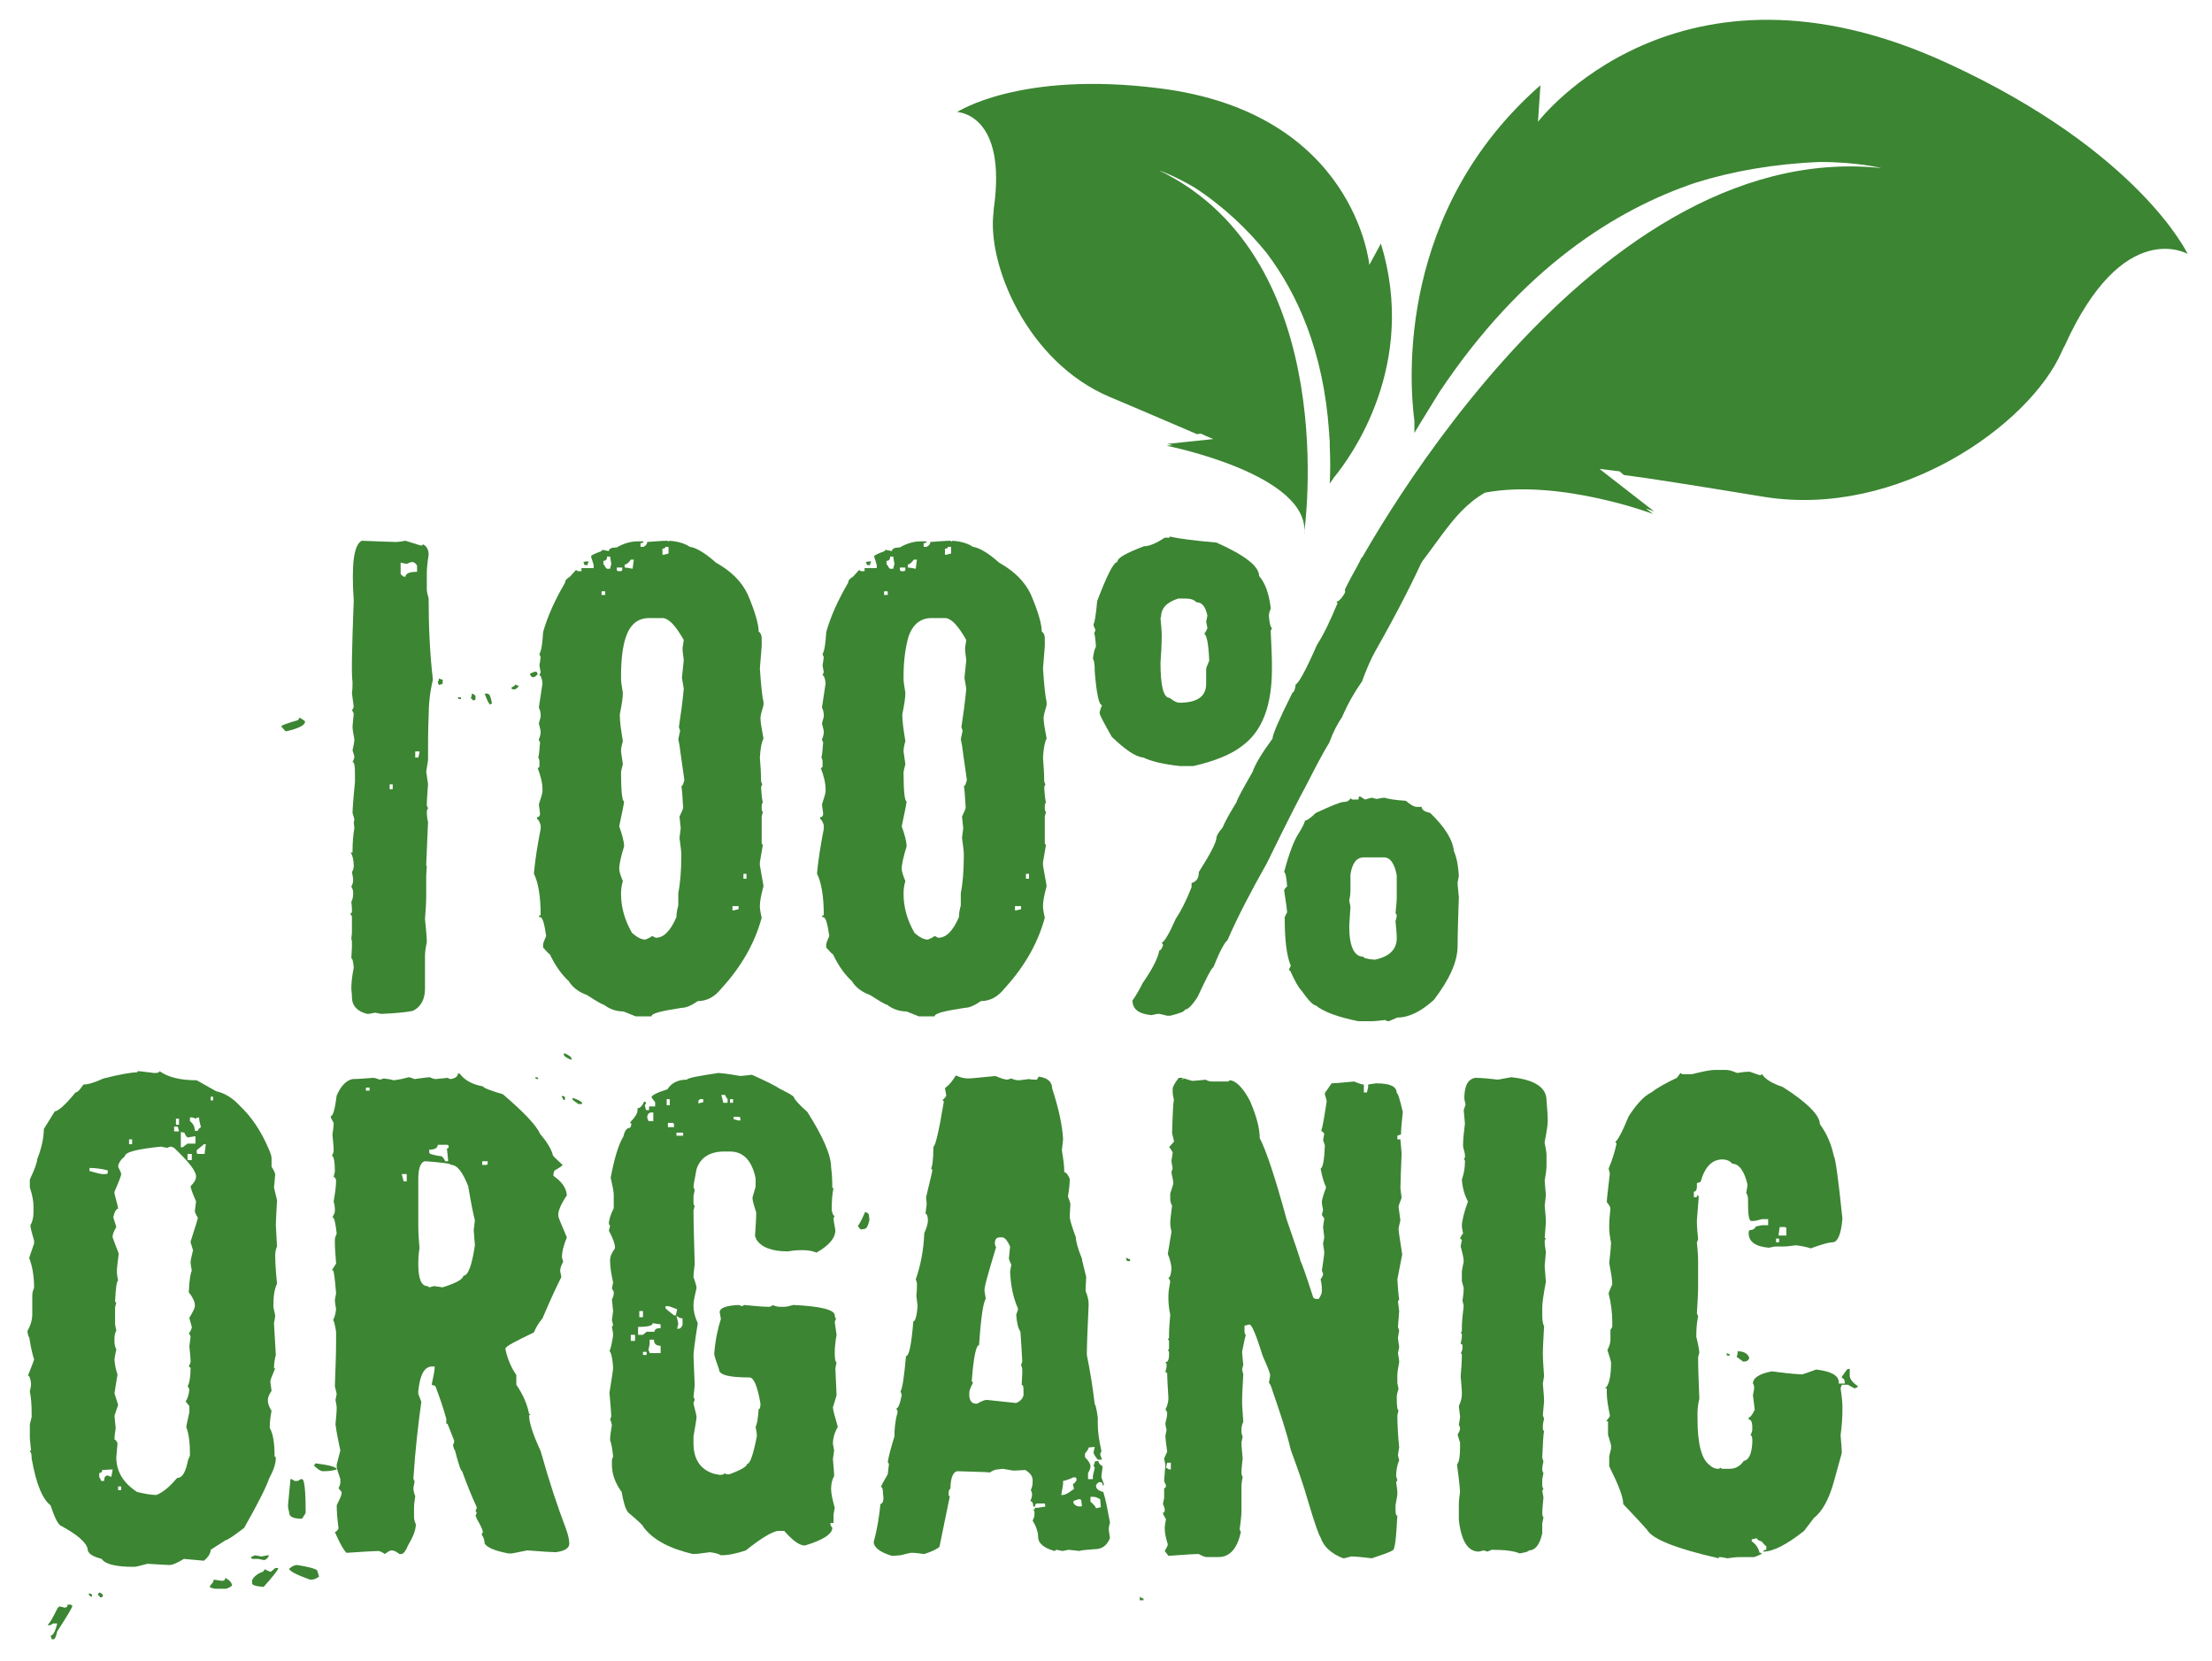 <?xml version="1.0" encoding="UTF-8"?> <!-- Generator: Adobe Illustrator 19.0.0, SVG Export Plug-In . SVG Version: 6.00 Build 0) --> <svg xmlns="http://www.w3.org/2000/svg" xmlns:xlink="http://www.w3.org/1999/xlink" id="Слой_1" x="0px" y="0px" viewBox="-115 284.2 363.3 272.7" style="enable-background:new -115 284.2 363.3 272.7;" xml:space="preserve"> <style type="text/css"> .st0{fill:#3C8533;} </style> <path id="XMLID_1096_" class="st0" d="M204.9,294.6c-44.4-20.5-67.3,9.6-67.3,9.6l0.4-6c-23.4,20.5-21.6,48.3-20.7,55.1v2 c1.3-2.2,2.7-4.4,4.1-6.7c13.6-20.4,29-30,42.1-34.4c6.1-1.9,12.9-3.1,20.4-3.4c6.2,0,10.1,1,10.1,1c-49.1-5.2-86.7,66-88.1,69.2 c-0.2,0.4,3.1,14.1,7.2,1.8c7.8-8,9.7-14.2,15.8-17.7c12.2-2.3,27.6,3.5,27.6,3.5l-1.2-0.9c0.9,0.3,1.4,0.5,1.4,0.5l-9-7 c0,0,0.9,0.1,3.3,0.4l0.7,0.6c3.9,0.5,10.9,1.6,23.1,3.6c22,3.5,43.5-11.8,48.8-23.8c0.2-0.4,0.3-0.7,0.5-1l0,0 c9.6-21.3,20.2-15.1,20.2-15.1S236.4,309.1,204.9,294.6z"></path> <path id="XMLID_1095_" class="st0" d="M99.2,371.7c0,0,6.5-44.8-23.8-59.5c0,0,2.4,0.8,5.8,2.8c4.9,3.2,8.7,6.9,11.8,10.7 c5,6.6,9.4,16.1,10.3,29.6c0,0.5,0.1,1,0.1,1.5c0,0.2,0,0.5,0,0.7c0.1,2.1,0.1,4.1,0,6.1l0.7-1c2.8-3.4,13.8-18.5,7.7-38.4l-1.9,3.5 c0,0-2.3-25-34.5-29c-22.9-2.9-33.2,3.9-33.2,3.9s8.3,0.2,6,16v0.1c0,0.1,0,0.2,0,0.2c-1.2,8.6,5.5,24.8,19.1,30.5 c7.6,3.2,11.9,5.1,14.3,6.1l0.6-0.1c1.5,0.7,2.1,0.9,2.1,0.9l-7.6,0.8c0,0,0.4,0.1,0.9,0.2l-1,0.1c0,0,23.8,4.7,22.6,14.6 C99.2,372,99.2,371.8,99.2,371.7C99.2,371.6,99.2,371.7,99.2,371.7z"></path> <g id="XMLID_2840_"> <path id="XMLID_2869_" class="st0" d="M-65.9,402.1h0.2c0.5,0.3,0.8,0.5,0.8,0.6c0,0.6-1,1.1-3.1,1.6c-0.1,0-0.4-0.3-0.8-0.8 c0-0.2,0.9-0.5,2.6-1C-66,402.5-65.9,402.3-65.9,402.1z M-48.4,373c1.6,0.5,2.5,0.8,2.6,0.8l0.3-0.2c0.6,0.3,0.9,0.9,0.9,1.7 c-0.2,1.3-0.3,2.3-0.3,3v2.7c0,0.3,0.1,0.8,0.3,1.5c0,4.6,0.2,9.1,0.7,13.3c-0.5,2.1-0.7,4.1-0.7,6.1c-0.1,1.9-0.1,4.3-0.1,7.1 c0,0.1-0.1,0.7-0.3,1.9l0.3,2.1c-0.1,1.4-0.2,2.5-0.2,3.5l0.2,0.4c-0.1,0.2-0.2,0.4-0.2,0.6c0,0.7,0.1,1.3,0.2,1.7l-0.3,7 c0,0.1,0,0.2,0.1,0.2L-45,428v3.3c0,1.3-0.1,2.6-0.2,3.8c0.2,1.9,0.3,3.2,0.3,3.8c-0.2,1-0.3,1.7-0.3,2.3v5.4c0,1.7-0.7,3-2,3.6 c-0.9,0.2-2.7,0.4-5.2,0.5l-1-0.2c-0.5,0.1-0.9,0.2-1.3,0.2c-1.6-0.4-2.5-1.3-2.5-2.8c0-0.1,0-0.5-0.1-1.3c0-0.9,0.1-2,0.4-3.5 c-0.1-1-0.2-1.5-0.4-1.5l0.1-1.9v-0.5c0-0.4,0-0.6-0.1-0.8l0.1-1v-2.7l-0.3-0.5c0.2,0,0.3-0.1,0.3-0.3v-0.6l-0.1-1 c0.2-0.4,0.3-0.8,0.3-1.3v-0.3c0-0.2-0.1-0.6-0.3-0.9c0.2-0.4,0.3-0.7,0.3-1c0-0.4-0.1-0.9-0.2-1.4c0.2-0.3,0.3-0.6,0.3-1 c0-1-0.2-1.7-0.5-2.2h0.3v-0.3c0-1.3,0.1-2.5,0.3-3.7l-0.1-1l0.1-0.3c0-0.2-0.1-0.6-0.3-1.2c0-0.4,0.1-2.1,0.4-5.1v-1.4 c0-1.2-0.1-1.8-0.4-1.9c0.2-0.3,0.3-0.6,0.3-0.9l-0.3-1c0.2-0.8,0.3-1.4,0.3-1.8c-0.2-1-0.3-1.7-0.3-2.1c0.1-1.3,0.2-2,0.2-2.1 c-0.1-0.3-0.2-0.5-0.3-0.5l0.3-0.6l-0.3-2.3c0.1-0.6,0.1-1.2,0.1-1.8c-0.2-1.2-0.1-5.6,0.2-13.4c-0.4-5.9,0-9.1,1.3-9.8 c2.9,0.1,4.8,0.2,5.6,0.2C-49.5,373.2-49,373.1-48.4,373z M-51,413v0.8h0.5V413H-51z M-48.2,376.8l-1-0.2v1.8 c0,0.1,0.2,0.3,0.5,0.5h0.3c0-0.5,0.6-0.8,1.9-0.8v-1c-0.2-0.4-0.5-0.6-0.8-0.6C-47.5,376.5-47.8,376.6-48.2,376.8z M-46.8,407.6v1 h0.5l0.2-0.8v-0.2H-46.8z M-42.9,395.6c0.2,0.1,0.4,0.2,0.6,0.2v0.7c-0.4,0.1-0.6,0.2-0.6,0.2c-0.1-0.2-0.2-0.4-0.2-0.5 C-42.9,395.9-42.9,395.7-42.9,395.6z M-39.8,398.7h0.5v0.3h-0.2C-39.7,399-39.8,398.9-39.8,398.7z M-37.5,398.1 c0.4,0.1,0.6,0.3,0.6,0.5v0.3c0,0.2-0.1,0.3-0.3,0.3h-0.2c0-0.2-0.1-0.3-0.3-0.3C-37.6,398.7-37.5,398.4-37.5,398.1z M-35.4,398.1 h0.4c0.4,0,0.6,0.5,0.8,1.6l-0.3,0.2C-34.7,399.8-35,399.2-35.4,398.1z M-30.4,396.6c0.2,0.1,0.4,0.2,0.6,0.2 c0,0.1-0.2,0.4-0.6,0.6h-0.3c-0.2,0-0.3-0.1-0.3-0.3C-30.6,396.9-30.4,396.8-30.4,396.6z M-26.9,394.5l0.2,0.3 c0,0.2-0.2,0.4-0.6,0.6h-0.2c-0.2,0-0.3-0.2-0.5-0.5C-27.6,394.6-27.2,394.5-26.9,394.5z"></path> <path id="XMLID_2858_" class="st0" d="M-5.1,373c1.4,0.1,2.5,0.4,3.4,1c0.9,0.1,2.4,0.9,4.3,2.6c2.5,1.4,4.2,3.1,5.2,5.2 c1.2,2.8,1.8,4.9,1.8,6.1c0.3,0.2,0.5,0.6,0.5,1.1v1.3c-0.2,2.4-0.3,3.6-0.3,3.7c0.2,2.9,0.4,4.7,0.6,5.5v0.5 c-0.3,1-0.5,1.7-0.5,2.1c0,0.7,0.2,1.8,0.5,3.4c-0.3,0.5-0.5,1.5-0.6,3.1c0.1,1.3,0.2,2.6,0.2,3.9c0,0.1,0.1,0.3,0.2,0.5 c-0.1,0.2-0.2,0.4-0.2,0.5c0.1,1.5,0.2,2.3,0.3,2.4c-0.1,0.2-0.2,0.4-0.2,0.6v0.5c0,0.3,0.1,0.5,0.2,0.5l-0.2,0.8v4.4 c0,0.1,0.1,0.2,0.2,0.2l-0.5,2.9v0.5l0.6,3.4c-0.4,1.5-0.6,2.5-0.6,3.3c0,0.4,0.1,1.1,0.3,1.9c-1.1,4.1-3.3,8-6.6,11.6 c-1.1,1.4-2.4,2.1-3.9,2.1c-1,0.7-1.9,1.1-2.6,1.1c-3.3,0.5-5,0.9-5,1.4h-2.6l-2-0.8c-1.2,0-2.3-0.4-3.2-1.1 c-0.2,0-1.1-0.5-2.8-1.6c-1.4-0.5-2.4-1.3-3-2.3c-1-0.9-2.1-2.3-3.1-4.4c-0.1,0-0.5-0.4-1.1-1.1v-0.5c0-0.2,0.2-0.7,0.5-1.4 c-0.3-2.1-0.6-3.1-1-3.1h-0.2c0-0.2,0.1-0.3,0.3-0.3c0-3.1-0.4-5.4-1.1-6.8v-0.2c0.2-2.2,0.6-4.6,1.1-7.2v-0.6 c-0.2-0.6-0.4-1-0.6-1v-0.3c0.3,0,0.5-0.2,0.5-0.6l-0.2-1.5c0.4-1.2,0.6-1.9,0.6-2.2v-0.2c0-1.1-0.3-2.3-0.8-3.6 c0.2,0,0.3-0.1,0.3-0.3v-0.8c0-0.2-0.1-0.5-0.2-0.6c0.1-0.2,0.2-1.1,0.3-2.5c-0.1-0.2-0.2-0.3-0.2-0.5c0.2-0.4,0.3-0.8,0.3-1.3 c0-0.1-0.1-0.5-0.3-1.3l0.3-1.1v-0.2c0-0.5-0.1-0.9-0.3-1.3l0.6-4c-0.1-0.9-0.3-1.3-0.5-1.3c0-0.1,0.1-0.3,0.2-0.5l-0.2-1.1 l0.2-1.4c-0.1-0.2-0.2-0.4-0.2-0.5c0.3-0.5,0.5-1.7,0.6-3.6c0.7-2.5,1.9-5.2,3.6-8.1c0-0.4,0.3-0.7,0.8-1l1-1.1l0.3,0.2h0.6v-0.5h2 V377c-0.2-0.8-0.4-1.2-0.4-1.3v-0.2c0-0.1,0.6-0.4,1.7-0.8c0-0.1,0.1-0.2,0.2-0.2l1,0.2c0-0.4,0.4-0.6,1.3-0.6c1-0.6,2.2-1,3.4-1h1 c0,0.2-0.2,0.3-0.5,0.3v0.6h0.5c0.4-0.2,0.6-0.5,0.6-0.8c1.5-0.1,2.5-0.2,3.3-0.2C-5.1,373.2-5.1,373.1-5.1,373z M-18.8,376.4h0.5 c-0.1,0.2-0.2,0.4-0.2,0.6H-19c0-0.1-0.1-0.3-0.2-0.5L-18.8,376.4z M-16.2,381.3v0.6h0.6v-0.6H-16.2z M-15.3,375.6 c0,0.5-0.2,0.7-0.6,0.7v0.5c0.3,0.5,0.5,0.8,0.6,0.8h0.5l0.2-0.8l-0.2-1.2H-15.3z M-13.7,377.4v0.3c0,0.2,0.1,0.3,0.3,0.3h0.3 c0.2,0,0.3-0.1,0.3-0.3v-0.3H-13.7z M-13,395.2v0.5c0,0.4,0.1,1.1,0.3,2.3c0,0.8-0.2,2-0.5,3.5v0.2c0,1,0.2,2.4,0.5,4.2 c-0.2,0.7-0.3,1.2-0.3,1.7l0.3,2.1c-0.2,0.7-0.3,1.2-0.3,1.4c0,3.1,0.2,4.7,0.5,4.7c0,0.3-0.3,1.7-0.8,4.1c0.5,1.4,0.8,2.5,0.8,3.3 c-0.5,1.6-0.8,2.9-0.8,3.7c0,0.4,0.2,1,0.6,2c-0.2,0.6-0.3,1.3-0.3,2.1c0,2.2,0.6,4.3,1.8,6.4c0.8,0.7,1.5,1.1,2.2,1.1 c0.5-0.2,0.9-0.4,1.1-0.6l0.6,0.3c1.3,0,2.4-1.1,3.4-3.4c0-0.6,0.1-1.2,0.3-1.9v-2c0.3-1.5,0.5-3.6,0.5-6.3c0-0.5-0.1-1.4-0.3-2.8 l0.2-1.6l-0.2-1.9c0.4-0.8,0.6-1.3,0.6-1.5c-0.1-1.9-0.2-3.1-0.3-3.5c0.2,0,0.3-0.3,0.5-1c-0.5-3.6-0.8-5.5-0.8-5.7l-0.2-1l0.3-1.4 l-0.2-0.6c0.3-2,0.6-4.1,0.8-6.3l-0.3-1.8l0.3-2.9c-0.1-0.8-0.2-1.4-0.2-2c0-0.1,0.1-0.5,0.2-1.3c-1.3-2.3-2.4-3.5-3.4-3.6h-2.3 c-1.8,0-3.1,1-3.8,3.1C-12.7,390.2-13,392.4-13,395.2z M-12.4,376.9v0.5c0.3,0,0.7,0.1,1.3,0.2l0.2-1.5h-0.5 C-11.7,376.6-12.1,376.9-12.4,376.9z M-5.7,374c0,0.2-0.2,0.3-0.5,0.3v1H-6l0.8-0.2V374C-5.2,374-5.7,374-5.7,374z M5.3,433.1v0.6 h0.2l0.8-0.2V433h-1V433.1z M7.1,427.7v0.8h0.5v-0.8H7.1z"></path> <path id="XMLID_2847_" class="st0" d="M41.4,373c1.4,0.1,2.5,0.4,3.4,1c0.9,0.1,2.4,0.9,4.3,2.6c2.5,1.4,4.2,3.1,5.2,5.2 c1.2,2.8,1.8,4.9,1.8,6.1c0.3,0.2,0.5,0.6,0.5,1.1v1.3c-0.2,2.4-0.3,3.6-0.3,3.7c0.2,2.9,0.4,4.7,0.6,5.5v0.5 c-0.3,1-0.5,1.7-0.5,2.1c0,0.7,0.2,1.8,0.5,3.4c-0.3,0.5-0.5,1.5-0.6,3.1c0.1,1.3,0.2,2.6,0.2,3.9c0,0.1,0.1,0.3,0.2,0.5 c-0.1,0.2-0.2,0.4-0.2,0.5c0.1,1.5,0.2,2.3,0.3,2.4c-0.1,0.2-0.2,0.4-0.2,0.6v0.5c0,0.3,0.1,0.5,0.2,0.5l-0.2,0.8v4.4 c0,0.1,0.1,0.2,0.2,0.2l-0.5,2.9v0.5l0.6,3.4c-0.4,1.5-0.6,2.5-0.6,3.3c0,0.4,0.1,1.1,0.3,1.9c-1.1,4.1-3.3,8-6.6,11.6 c-1.1,1.4-2.4,2.1-3.9,2.1c-1,0.7-1.9,1.1-2.6,1.1c-3.3,0.5-5,0.9-5,1.4h-2.6l-2-0.8c-1.2,0-2.3-0.4-3.2-1.1 c-0.2,0-1.1-0.5-2.8-1.6c-1.4-0.5-2.4-1.3-3-2.3c-1-0.9-2.1-2.3-3.1-4.4c-0.1,0-0.5-0.4-1.1-1.1v-0.5c0-0.2,0.2-0.7,0.5-1.4 c-0.3-2.1-0.6-3.1-1-3.1H20c0-0.2,0.1-0.3,0.3-0.3c0-3.1-0.4-5.4-1.1-6.8v-0.2c0.2-2.2,0.6-4.6,1.1-7.2v-0.6c-0.2-0.6-0.4-1-0.6-1 v-0.3c0.3,0,0.5-0.2,0.5-0.6l-0.2-1.5c0.4-1.2,0.6-1.9,0.6-2.2v-0.2c0-1.1-0.3-2.3-0.8-3.6c0.2,0,0.3-0.1,0.3-0.3v-0.8 c0-0.2-0.1-0.5-0.2-0.6c0.1-0.2,0.2-1.1,0.3-2.5c-0.1-0.2-0.2-0.3-0.2-0.5c0.2-0.4,0.3-0.8,0.3-1.3c0-0.1-0.1-0.5-0.3-1.3l0.3-1.1 v-0.2c0-0.5-0.1-0.9-0.3-1.3l0.6-4c-0.1-0.9-0.3-1.3-0.5-1.3c0-0.1,0.1-0.3,0.2-0.5l-0.2-1.1l0.2-1.4c-0.1-0.2-0.2-0.4-0.2-0.5 c0.3-0.5,0.5-1.7,0.6-3.6c0.7-2.5,1.9-5.2,3.6-8.1c0-0.4,0.3-0.7,0.8-1l1-1.1l0.3,0.2H27v-0.5h2V377c-0.2-0.8-0.4-1.2-0.4-1.3v-0.2 c0-0.1,0.6-0.4,1.7-0.8c0-0.1,0.1-0.2,0.2-0.2l1,0.2c0-0.4,0.4-0.6,1.3-0.6c1-0.6,2.2-1,3.4-1h1c0,0.2-0.2,0.3-0.5,0.3v0.6h0.5 c0.4-0.2,0.6-0.5,0.6-0.8c1.5-0.1,2.5-0.2,3.3-0.2C41.3,373.2,41.4,373.1,41.4,373z M27.6,376.4h0.5c-0.1,0.2-0.2,0.4-0.2,0.6h-0.5 c0-0.1-0.1-0.3-0.2-0.5L27.6,376.4z M30.2,381.3v0.6h0.6v-0.6H30.2z M31.2,375.6c0,0.5-0.2,0.7-0.6,0.7v0.5 c0.3,0.5,0.5,0.8,0.6,0.8h0.5l0.2-0.8l-0.2-1.2H31.2z M32.8,377.4v0.3c0,0.2,0.1,0.3,0.3,0.3h0.3c0.2,0,0.3-0.1,0.3-0.3v-0.3H32.8z M33.4,395.2v0.5c0,0.4,0.1,1.1,0.3,2.3c0,0.8-0.2,2-0.5,3.5v0.2c0,1,0.2,2.4,0.5,4.2c-0.2,0.7-0.3,1.2-0.3,1.7l0.3,2.1 c-0.2,0.7-0.3,1.2-0.3,1.4c0,3.1,0.2,4.7,0.5,4.7c0,0.3-0.3,1.7-0.8,4.1c0.5,1.4,0.8,2.5,0.8,3.3c-0.5,1.6-0.8,2.9-0.8,3.7 c0,0.4,0.2,1,0.6,2c-0.2,0.6-0.3,1.3-0.3,2.1c0,2.2,0.6,4.3,1.8,6.4c0.8,0.7,1.5,1.1,2.2,1.1c0.5-0.2,0.9-0.4,1.1-0.6l0.6,0.3 c1.3,0,2.4-1.1,3.4-3.4c0-0.6,0.1-1.2,0.3-1.9v-2c0.3-1.5,0.5-3.6,0.5-6.3c0-0.5-0.1-1.4-0.3-2.8l0.2-1.6l-0.2-1.9 c0.4-0.8,0.6-1.3,0.6-1.5c-0.1-1.9-0.2-3.1-0.3-3.5c0.2,0,0.3-0.3,0.5-1c-0.5-3.6-0.8-5.5-0.8-5.7l-0.2-1l0.3-1.4l-0.2-0.6 c0.3-2,0.6-4.1,0.8-6.3l-0.3-1.8l0.3-2.9c-0.1-0.8-0.2-1.4-0.2-2c0-0.1,0.1-0.5,0.2-1.3c-1.3-2.3-2.4-3.5-3.4-3.6H38 c-1.8,0-3.1,1-3.8,3.1C33.8,390.2,33.4,392.4,33.4,395.2z M34.1,376.9v0.5c0.3,0,0.7,0.1,1.3,0.2l0.2-1.5h-0.5 C34.7,376.6,34.4,376.9,34.1,376.9z M40.7,374c0,0.2-0.2,0.3-0.5,0.3v1h0.2l0.8-0.2V374C41.2,374,40.7,374,40.7,374z M51.7,433.1 v0.6h0.2l0.8-0.2V433h-1V433.1z M53.5,427.7v0.8H54v-0.8H53.5z"></path> <path id="XMLID_2841_" class="st0" d="M77.1,372.3c1.7,0.4,4.3,0.7,7.7,1c4.7,2.1,7,3.9,7,5.5c0.9,1,1.6,2.7,1.9,5.2v0.2 c-0.2,0.4-0.3,0.8-0.3,1.1c0.1,1.3,0.3,2,0.5,2c0,0.1-0.1,0.3-0.2,0.5c0.1,2.2,0.2,4.1,0.2,5.5v0.8c0,6-1.6,10.2-4.9,12.6 c-1.8,1.4-4.5,2.5-8,3.3h-2.2c-2.8-0.3-4.8-0.8-6-1.4c-1.3-0.1-3-1.3-5.2-3.4c-1.3-2.3-2-3.6-2-3.9c0-0.2,0.1-0.6,0.4-1.3 c-0.5,0-0.9-1.8-1.2-5.5c0-1.2-0.1-1.9-0.3-2.1c0.1-1,0.3-1.7,0.5-2c-0.1-1.4-0.2-2.1-0.3-2.2c0.1-0.2,0.2-0.4,0.2-0.6 c-0.2-0.4-0.3-0.6-0.3-0.9c0.2-0.3,0.4-1.6,0.6-3.8c1.6-4.2,2.7-6.4,3.3-6.4c0-0.7,1.5-1.5,4.4-2.6c0.9,0,2-0.5,3.4-1.4h0.8V372.3z M114.2,373.4c0.4,0.1,0.6,0.3,0.6,0.5l2-0.2c0.7,0,1.4,0.6,2.1,1.9c-1.6,3.6-4.2,8.8-8,15.5c-0.8,1.4-1.5,3.1-2.2,5 c-1.2,1.7-2.3,3.6-3.3,5.9c-0.7,1-1.4,2.3-2.1,4.2c-1.3,2.1-2.6,4.7-4.1,7.6c-0.5,0.9-2.6,4.9-6.1,12.1c-2.6,4.6-4.8,8.8-6.5,12.7 c-0.5,0.4-1.3,1.9-2.3,4.4c-0.4,0.3-1.2,1.9-2.6,4.9c-0.9,1.4-1.6,2.1-2.1,2.1c0,0.3-0.8,0.6-2.4,1h-0.5c-0.8-0.2-1.2-0.3-1.3-0.3 h-0.3l-1,0.2c-2.1-0.2-3.1-1-3.1-2.4c0.5-0.7,1.1-1.7,1.7-2.9c1.6-2.3,2.5-4.1,2.7-5.3c0.2,0,0.4-0.3,0.6-0.8v-0.2l-0.2-0.3 c0.4-0.1,1.2-1.4,2.3-3.9c0.8-1.2,1.7-2.9,2.6-5.2v-0.7c0.8-0.2,1.2-0.8,1.2-1.8c1.9-3,2.9-4.9,2.9-5.7c0-0.2,0.3-0.8,1-1.6 c0.4-1,1.2-2.4,2.3-4.2c0.1-0.5,1-2.1,2.6-4.9c0.5-1.4,1.6-3.2,3.3-5.5c0-0.7,1.1-3.2,3.3-7.6c0.2,0,0.4-0.4,0.5-1.3 c0.5-0.2,1.7-2.4,3.5-6.5c1.1-1.7,2.2-4,3.4-6.9c-0.1,0-0.2-0.1-0.2-0.2c0.8,0,2.1-2.4,4.1-7.2c0.2,0,0.7-0.6,1.6-1.9 c0.1,0,0.2,0.1,0.2,0.2C112.9,374.2,114.2,373.9,114.2,373.4z M75.6,385.7c0.1,1.1,0.2,2.1,0.2,2.8c0,1.6-0.1,3.1-0.2,4.5 c0,3.9,0.5,5.8,1.5,5.8c0.6,0.5,1.2,0.8,1.6,0.8c2.9,0,4.4-1,4.4-3.1v-2.4c0-0.2,0.2-0.7,0.5-1.4c-0.1-2.7-0.4-4.2-0.8-4.4 c0.3-0.5,0.5-0.8,0.5-1l-0.2-1l0.2-1c-0.3-1.5-0.9-2.2-1.8-2.2c-0.4-0.4-0.9-0.6-1.7-0.6h-1.3c-1.9,0.6-2.8,1.6-2.8,3 C75.7,385.5,75.6,385.6,75.6,385.7z M108.2,415h0.2l0.8,0.5c0.7-0.2,1-0.3,1.1-0.3l0.8,0.2c0.6-0.1,1-0.2,1.3-0.2 c0.6,0.2,1.8,0.4,3.5,0.5c0.7,0.6,1.3,1,1.8,1h0.8c0,0.5,0.5,0.8,1.4,1c2.4,2.3,3.7,4.4,3.9,6.3c0.4,0.9,0.7,2.2,0.8,4.1l-0.2,1 c0,0.5,0.1,1.3,0.2,2.4c-0.1,3.3-0.2,6-0.2,8c0,2.6-1.3,5.5-3.9,8.9c-2.1,1.9-4.1,2.9-6,2.9l-1.4,0.6c-0.2,0-0.5-0.1-0.6-0.2 c-0.9,0.1-1.7,0.2-2.3,0.2h-2.1c-3.5-0.7-5.8-1.6-7-2.6c-0.4,0-1.2-0.8-2.4-2.5c-0.4-0.4-1-1.4-1.8-3.2c-0.1,0-0.2-0.1-0.2-0.2 l0.3-0.6c-0.7-1.7-1-4.3-1-8l0.4-0.8c-0.1-1.1-0.3-2.3-0.5-3.6c0.2-0.4,0.4-0.6,0.5-0.6c-0.1-1.6-0.3-2.4-0.5-2.4 c0.8-3,1.6-5.1,2.3-6.2s1.1-1.9,1.1-2.2c0.4-0.1,1-0.5,1.8-1.3c2.6-1.2,4.1-1.8,4.5-1.8c0.6,0,1-0.2,1.2-0.6l0.3,0.2h1L108.2,415 L108.2,415z M106.8,430.5c0,0.5-0.1,1.1-0.2,1.6l0.2,1c-0.1,1.8-0.2,2.9-0.2,3.2c0,3.3,0.8,5,2.3,5c0,0.2,0.6,0.4,1.9,0.5 c2.4-0.5,3.6-1.7,3.6-3.5v-0.2c0-0.6-0.1-1.5-0.2-2.6l0.2-0.8c0-0.3-0.1-0.5-0.2-0.5c0.1-1.1,0.2-1.9,0.2-2.5v-3.8 c-0.4-2-1.1-2.9-2.1-2.9H109c-1.2,0-1.9,0.9-2.2,2.8V430.5z"></path> </g> <g id="XMLID_2768_"> <path id="XMLID_2817_" class="st0" d="M-88.8,460.1c1.4,1,3.4,1.5,6.1,1.5l3.2,1.8c1.4,0.3,2.7,1.1,3.9,2.4c2,1.9,3.5,4.2,4.7,7 c0.3,0.7,0.5,1.2,0.5,1.6v1.4c0.4,0.6,0.6,1.1,0.6,1.3c-0.1,1.3-0.2,2-0.2,2.1l0.5,2.1c-0.1,2.1-0.2,3.4-0.2,4 c0.1,2.2,0.2,3.4,0.2,3.6c-0.2,0.4-0.3,0.9-0.3,1.4c0,1.2,0.1,2.8,0.3,4.7c-0.4,0.8-0.6,2-0.6,3.6c0,0.3,0.1,0.8,0.3,1.6 c0,0.3-0.1,0.7-0.2,1.3l0.3,5.2c-0.2,0.8-0.3,1.5-0.3,2.2h0.2c-0.5,1.2-0.8,1.9-0.8,2.2l0.2,1.5c-0.4,0.6-0.6,1.1-0.6,1.4v0.3 c0,0.4,0.2,0.9,0.6,1.6c-0.2,1-0.3,1.9-0.3,2.8c0.5,0.8,0.8,2.3,0.8,4.7c0.1,0,0.2,0.1,0.2,0.2c0,1-0.4,2.1-1.1,3.4 c-0.4,1.2-1.7,3.9-4.1,8.1c-1.7,1.3-2.7,2-3,2l-2.5,1.6c0,0.6-0.4,1.2-1.1,1.8l-3.3-0.3c-1,0.6-1.8,1-2.4,1c-0.5,0-1.7-0.1-3.6-0.2 c-1.1,0.3-1.8,0.5-2.2,0.5c-2.9,0-4.7-0.4-5.3-1.3c-1.5-0.4-2.3-0.9-2.3-1.6c-0.2-1.1-1.7-2.4-4.5-3.9c-0.5-0.4-1-1.5-1.6-3.3 c-1.4-1.1-2.4-3.7-3.1-7.7c0-0.7-0.1-1.1-0.3-1.1c0-0.1,0.1-0.2,0.2-0.2l-0.2-2v-2.2c0-0.1,0.1-0.5,0.3-1.3v-0.4 c0-1.6-0.1-2.9-0.3-3.8c0.1-0.4,0.2-0.9,0.2-1.3c-0.1-0.9-0.3-1.3-0.5-1.3c0.6-1.6,1-2.5,1-2.7c-0.2-0.5-0.5-1.7-0.8-3.6 c-0.1,0-0.2-0.3-0.3-1c0.5-0.9,0.8-1.8,0.8-2.8v-3c0-0.5,0.1-0.9,0.3-1.3c0-2-0.3-3.6-0.8-4.9c0-0.1,0.3-0.9,0.8-2.4v-0.5 c-0.4-1.3-0.6-2.1-0.6-2.5c0.3-0.5,0.5-1.2,0.5-2.1v-1c0-0.9-0.2-1.9-0.6-3.1v-1.3c0.8-1.7,1.2-2.8,1.2-3.3c0.7-1.8,1.1-3.5,1.1-5 l1.8-2.9c0.5,0,1.7-1,3.4-3.1c0.3,0,0.7-0.4,1.3-1.3c0.7,0,1.8-0.3,3.3-1c2.8-0.7,4.6-1,5.5-1c0-0.1,0.1-0.2,0.3-0.2 c1,0.1,1.5,0.2,1.8,0.2C-89.5,460.5-88.8,460.4-88.8,460.1z M-103.9,547.7h0.5l0.3,0.2c0,0.2-0.8,1.6-2.5,4.2 c-0.2,0.9-0.4,1.3-0.6,1.3h-0.3c-0.1-0.4-0.2-0.6-0.2-0.6c0.4,0,0.8-0.7,1.1-2h-0.7c-0.2,0.2-0.5,0.3-0.6,0.3h-0.2v-0.2 c0.2,0,0.7-0.9,1.6-2.7l0.3-0.2l0.8,0.2C-104,548.2-103.9,548-103.9,547.7z M-100.5,545.9h0.3c0.2,0,0.3,0.1,0.3,0.3v0.2h-0.1 C-100.2,546.4-100.3,546.2-100.5,545.9z M-100.3,476v0.5c1.1,0.3,1.8,0.5,2.1,0.5h0.6c0.2,0,0.3-0.1,0.3-0.3v-0.3 C-98.4,476.1-99.5,476-100.3,476z M-98.7,545.7c0.4,0.2,0.6,0.3,0.6,0.5s-0.1,0.3-0.3,0.3h-0.2c0-0.2-0.1-0.3-0.3-0.3V546 L-98.7,545.7z M-98.2,525.6c0,0.3-0.2,0.5-0.5,0.5v0.7c0.2,0.2,0.3,0.5,0.3,0.6h0.5c0-0.6,0.2-0.9,0.6-0.9c0.2,0.1,0.4,0.2,0.6,0.2 l0.2-1.2L-98.2,525.6L-98.2,525.6z M-95.6,475.8c0.3,0.6,0.5,1,0.5,1.2c0,0.3-0.4,1.3-1.1,2.9v0.3c0.4,1.5,0.6,2.3,0.6,2.5 c-0.3,0-0.6,0.5-0.8,1.4c0.3,1,0.5,1.5,0.5,1.6c-0.4,0.7-0.6,1.2-0.6,1.5v0.2c0.6,1.7,1,2.6,1,2.7c-0.2,1.5-0.3,2.4-0.3,2.8v0.2 c0,0.4,0.1,0.9,0.2,1.4c-0.2,0-0.4,1.1-0.5,3.4c0,0.1,0.1,0.2,0.2,0.2l-0.2,0.8v2.8l0.2,1c-0.2,0.4-0.3,0.8-0.3,1.3v0.5 c0,0.5,0.1,0.9,0.3,1.3c-0.2,0.9-0.3,1.5-0.3,1.7c0.1,1.1,0.3,1.9,0.5,2.4l-0.5,3.1c0.4,1.3,0.6,1.9,0.6,1.9l-0.6,1.8l0.2,2 c-0.1,0.7-0.2,1.4-0.2,1.9c0.2,0,0.3,0.2,0.5,0.6c-0.1,1.4-0.2,2.1-0.2,2.3c0,2.3,1.1,4.2,3.4,5.7c1.2,0.3,2.3,0.5,3.2,0.5 c1.2-0.5,2.3-1.5,3.4-2.8c0.9,0,1.4-1,1.8-3c0.2-0.4,0.3-0.6,0.3-0.8c0-2-0.2-3.5-0.6-4.5c0-0.3,0.2-1.1,0.5-2.5v-1 c-0.4-0.5-0.6-0.7-0.6-0.8c0.2-0.2,0.5-0.9,0.6-1.9c-0.1-0.3-0.2-0.5-0.3-0.5c0.3-0.5,0.5-1.6,0.5-3.1l-0.3-0.2 c0.2-0.4,0.3-0.6,0.3-0.8c0-0.6-0.1-1.4-0.2-2.5l0.2-1.6c-0.1-0.3-0.2-0.5-0.3-0.5c0.4-0.5,0.5-0.9,0.5-1.1 c-0.2-0.8-0.4-1.3-0.4-1.5c0.6-1,0.9-1.6,0.9-1.9v-0.2c0-0.5-0.3-1.2-1-2.1c0.1-2.1,0.3-3.2,0.5-3.5c-0.1-0.6-0.2-1.1-0.2-1.5 c0-0.1,0.1-0.7,0.4-1.9c-0.2-0.7-0.4-1.2-0.4-1.4c0.8-2.5,1.2-3.8,1.2-3.9c-0.3-0.5-0.5-0.9-0.5-1.1c0.1-1,0.2-1.5,0.2-1.6 c-0.6-1.4-0.9-2.2-0.9-2.5c0.6-0.6,0.9-1.1,0.9-1.6c0-0.9-1.2-2.4-3.6-4.7c-0.2-0.1-0.4-0.2-0.5-0.2c-0.2,0-0.5,0.1-0.6,0.2 l-1.1-0.2c-3.9,0.4-5.9,0.9-5.9,1.6C-95.4,474.8-95.6,475.5-95.6,475.8z M-95.6,528.3v0.6h0.5v-0.6H-95.6z M-93.8,471.3v0.8h0.5 v-0.8H-93.8z M-86.4,469.2v0.8h0.8l-0.2-0.8H-86.4z M-86.1,467.9v1h0.5v-1H-86.1z M-85.3,470.1v2.5h0.3l0.8-0.6h1.3v-1.2H-83 l-1.2,0.2c-0.3-0.3-0.5-0.6-0.5-0.8L-85.3,470.1L-85.3,470.1z M-84.2,473.7v1h0.7v-1H-84.2z M-83.8,467.7v0.6 c0.5,0.4,0.8,0.9,0.8,1.6h0.5c0-0.2,0.2-0.4,0.5-0.6c-0.2-0.7-0.3-1.2-0.3-1.6c-0.2,0-0.5,0.1-0.6,0.2c-0.2-0.1-0.4-0.2-0.6-0.2 H-83.8z M-82.7,473.1v0.3c0,0.2,0.1,0.3,0.3,0.3h1c0.1-0.9,0.2-1.5,0.2-1.6h-0.3L-82.7,473.1z M-80.4,464.3v0.6h0.4v-0.6H-80.4z M-78,543.3c0.7,0.4,1.1,0.8,1.1,1.3c-0.4,0.3-0.8,0.5-1.1,0.5h-1.7l-0.8-0.2v-0.3c0.4-0.4,0.6-0.7,0.6-1c0.8,0.1,1.2,0.2,1.3,0.2 C-78.1,543.8-78,543.6-78,543.3z M-73.1,539.6c0.6,0.1,0.9,0.2,1,0.2c0.6-0.1,1-0.2,1.3-0.2c-0.2,0.5-0.5,0.7-0.8,0.8 c-0.1,0-0.4-0.1-1-0.2h-1l-0.2-0.3L-73.1,539.6z M-69.8,541.7h0.5c0,0.3-0.8,1.3-2.4,3.1c-1.3-0.1-1.9-0.3-1.9-0.6v-0.5 c0.3-0.6,0.9-1.1,1.8-1.4l0.3-0.4c0.4,0.2,0.7,0.4,1,0.4L-69.8,541.7z M-67.3,527.1h0.2l0.5,0.3h0.5l0.5-0.3h0.2 c0.4,0,0.6,1.8,0.6,5.5c0,0.1-0.2,0.4-0.6,1c-1.4,0-2.1-0.3-2.1-1c-0.1-0.4-0.2-0.8-0.2-1.2C-67.5,529-67.3,527.5-67.3,527.1z M-66.2,541.2c1.9,0.3,3,0.6,3.3,0.9l0.3,1c-0.4,0.3-0.8,0.5-1.2,0.5h-0.3c-2.2-0.8-3.4-1.4-3.4-1.8 C-66.9,541.3-66.5,541.2-66.2,541.2z M-63.2,524.5c2.3,0.3,3.5,0.6,3.5,1c-0.6,0.2-1.3,0.3-2.2,0.3c-0.5,0-1-0.4-1.6-1 C-63.4,524.8-63.2,524.7-63.2,524.5z"></path> <path id="XMLID_2806_" class="st0" d="M-39.8,460.5h0.3c0.8,1.1,2.1,1.8,3.8,2.1c0.2,0.3,1.3,0.7,3.3,1.3c3.4,2.9,5.5,5.1,6.1,6.5 c1.2,1.4,1.9,2.6,2.1,3.5c0,0.1,0.5,0.6,1.6,1.6c0,0.1-0.4,0.4-1.3,0.9c-0.1,0.2-0.2,0.4-0.2,0.6v0.3c1.3,0.9,2.1,1.9,2.2,3.2 c-0.9,1.3-1.3,2.3-1.4,2.9v0.5c0,0.2,0.5,1.4,1.4,3.5c-0.5,1.2-0.8,2.3-0.8,3.3l0.2,0.7c-0.3,0.5-0.5,1.1-0.5,1.5l0.2,1 c-1,2-2,4.2-3.1,6.8c-0.6,0.7-1.1,1.5-1.4,2.3c-3.1,1.5-4.7,2.3-4.7,2.7c0.3,1.5,0.9,3,1.8,4.3v1.6c1.1,1.6,1.8,3.2,2.1,4.8h0.2 c0,0.1-0.1,0.2-0.2,0.2c0,1.2,0.6,3.1,1.9,5.9c1.4,5,2.8,9.2,4.1,12.6c0.4,1.1,0.6,1.9,0.6,2.6s-0.7,1.2-2.2,1.4 c-0.6,0-2.2-0.1-4.7-0.3l-2.5,0.5h-0.6c-2.1-0.4-3.4-0.9-3.9-1.6c0-0.6-0.2-1.1-0.5-1.5l0.2-0.4c0-0.3-0.3-1-1-2.2 c0-0.1-0.1-0.3-0.2-0.5c0.1-0.2,0.2-0.4,0.2-0.5l-0.2-0.3c0.1-0.2,0.2-0.4,0.2-0.6c-0.8-1.7-1.6-3.7-2.4-5.9 c-0.2,0-0.6-1.2-1.2-3.5c-0.1,0-0.2-0.3-0.3-0.8c0.1-0.2,0.2-0.4,0.2-0.7l-1.1-2.8h-0.2v-0.8c-0.4-1.5-1-3.3-1.8-5.4l-0.6-0.2 c0.3-1.4,0.5-2.4,0.5-3H-44c-1.3,0-2,1.3-2.3,4v0.5l0.5,1.3c-0.5,3.6-1,7.8-1.3,12.6c0,0.1,0.1,0.3,0.2,0.5l-0.2,1 c0,0.5,0.1,0.9,0.3,1.4c-0.1,0.7-0.2,1.3-0.2,1.8v1.6c0,0.4,0.1,0.8,0.3,1.2c0,0.9-0.4,2-1.3,3.5c-0.4,1-0.8,1.4-1.1,1.4h-0.3 c-0.5-0.4-0.9-0.6-1.3-0.6c-0.2,0-0.6,0.2-1.1,0.6c-0.4-0.3-0.8-0.5-1.1-0.5c-0.5,0-2.2,0.1-5.2,0.3c-0.5-0.5-1.1-1.6-1.9-3.4 c0.1,0,0.4-0.2,0.6-0.6c-0.2-1.6-0.3-2.8-0.3-3.8c0.5-1,0.8-1.7,0.8-1.9v-0.3l-0.5-0.6c0.2-0.4,0.3-0.7,0.3-1v-0.5 c-0.4-1.2-0.6-1.8-0.6-1.9v-0.5l0.6-2.3c-0.3-1.4-0.6-2.8-0.8-4.3c0.1-1.1,0.2-2.1,0.2-2.8c0-0.2-0.1-0.6-0.2-1.2l0.2-1 c-0.2-0.8-0.3-1.2-0.3-1.3c0.1-2.9,0.2-5.3,0.2-7.2v-1.7c-0.2-1.3-0.4-1.9-0.5-1.9c0.2-0.4,0.4-0.9,0.5-1.8 c-0.1-0.6-0.2-1.1-0.2-1.6l0.2-1c-0.2-2.6-0.4-3.8-0.5-3.8h-0.2l0.7-1.1c-0.1-1.4-0.2-2.5-0.2-3.4v-0.5c0-0.3,0.1-0.6,0.3-1 c-0.2-1.8-0.4-2.7-0.7-2.7c0.2-0.4,0.4-0.7,0.4-1v-0.3c0-0.5-0.1-0.9-0.2-1.3c0.2-1.2,0.4-2.4,0.4-3.5c-0.1-0.3-0.2-0.5-0.4-0.5 c0-0.1,0.1-0.4,0.2-0.9c0-1.7-0.2-2.6-0.5-2.6c0.2-0.3,0.3-0.6,0.3-0.9c0-0.6-0.1-1.5-0.2-2.6c0.1-0.7,0.2-1.3,0.2-1.9 c-0.3-0.5-0.5-0.9-0.5-1.1c0.4,0,0.7-1.1,1-3.4c0.7-1.6,1.6-2.5,2.6-2.7c0.9,0,2-0.1,3.4-0.2c0.2,0,0.6,0.1,1.1,0.3 c0.1,0,0.3-0.1,0.6-0.2c0.9,0.1,1.4,0.2,1.6,0.3c1-0.1,1.8-0.3,2.5-0.5c0.2,0,0.5,0.1,1,0.3c1.4-0.2,2.2-0.3,2.5-0.3 c0.4,0.2,0.7,0.3,1,0.3l1.9-0.2c0.2,0.1,0.4,0.2,0.5,0.2C-40.3,461.3-39.8,461-39.8,460.5z M-54.9,462.8v0.5h0.6v-0.5H-54.9z M-49,476.9v0.2l0.3,1.1h0.5V477H-49V476.9z M-46.3,477.8v7.6c0,1.3,0.1,2.6,0.2,3.8c-0.1,0.5-0.2,1.4-0.2,2.6 c0,2.4,0.5,3.6,1.5,3.6l0.3,0.2l0.8-0.2l1.4,0.2c2.3-0.7,3.4-1.4,3.4-1.9c0.8,0,1.4-1.7,1.9-5l-0.2-2.5c0.1-0.9,0.2-1.5,0.2-1.6 c-0.2-0.7-0.6-2.6-1.1-5.6c-0.9-2.3-1.8-3.5-2.8-3.5c0-0.2-1.4-0.4-4.2-0.6C-45.8,474.9-46.3,475.8-46.3,477.8z M-43.1,472.2 c0,0.5-0.5,0.8-1.4,0.8v0.5c0,0.2,0.7,0.4,2.1,0.6c0.3,0.4,0.5,0.6,0.5,0.8h0.5v-0.2l-0.2-1.9c0.2,0,0.3-0.1,0.3-0.3 c0-0.2-0.1-0.3-0.3-0.3H-43.1L-43.1,472.2z M-35.8,474.9v0.6h0.6c0.2,0,0.3-0.1,0.3-0.3v-0.3H-35.8z M-27.1,461.1h0.2 c0.2,0,0.3,0.1,0.3,0.3h-0.2C-26.9,461.4-27.1,461.3-27.1,461.1z M-22.8,464.2h0.3c0.2,0,0.3,0.1,0.3,0.3v0.3h-0.3 C-22.5,464.7-22.6,464.5-22.8,464.2z M-22.4,457.2h0.2c0.7,0.3,1.1,0.6,1.1,1h-0.2c-0.7-0.3-1.1-0.6-1.1-0.8V457.2z M-20.9,464.5 c0.9,0.3,1.4,0.6,1.5,0.8v0.2H-20c-0.6-0.4-1-0.7-1-0.8L-20.9,464.5L-20.9,464.5z"></path> <path id="XMLID_2789_" class="st0" d="M3,460.4c1.3,0.1,2.5,0.3,3.6,0.5l1.9-0.2c2.7,1.2,4.2,2,4.4,2.2c1.6,0.8,2.5,1.3,2.5,1.5 c0,0.2,0.7,1.1,2.2,2.4c2.6,4.1,3.9,7.1,3.9,9.1c0.1,0.7,0.2,1.8,0.2,3.4h0.2c-0.2,0.8-0.3,2-0.3,3.6c0.1,0.6,0.3,1,0.5,1l-0.2,0.3 v0.2c0,0.1,0.1,0.7,0.3,1.8c0,1.3-1,2.5-3.1,3.7c-0.5-0.2-1.2-0.4-2.1-0.4h-0.6c-0.7,0-1.4,0.1-2,0.2c-2.7,0-4.4-0.7-5.2-2 c0-0.1-0.1-0.3-0.2-0.5c0.1-1.5,0.2-2.8,0.2-3.9c-0.4-1.2-0.6-2-0.6-2.2v-0.3l0.5-1.7v-1.4c-0.6-2.9-2-4.4-4.2-4.4h-1 c-2.3,0-3.9,1-4.5,2.9c-0.3,1.6-0.5,2.6-0.5,2.9c0,0.1,0.1,0.3,0.2,0.5l-0.2,1v1.1c0,0.3,0.1,0.5,0.2,0.5l-0.2,0.8 c0,2.1,0.1,5,0.2,8.8c-0.1,0.9-0.2,1.6-0.2,2.1c0.3,0.9,0.5,1.5,0.5,1.8c-0.3,1.3-0.5,2.2-0.5,2.7v0.3c0,0.8,0.2,1.7,0.7,2.8 c-0.5,3.1-0.7,4.9-0.7,5.3c0,0.5,0.1,2.1,0.2,4.9l-0.2,1.9c0.1,0.2,0.2,0.4,0.2,0.5c-0.1,0.2-0.2,0.4-0.2,0.6 c0.3,1.2,0.5,2,0.5,2.1c0,0.5-0.2,1.5-0.5,3.3v1.1c0,2.6,1.1,4.3,3.3,5l1,0.2c0.5,0,0.8-0.1,0.8-0.3l0.3,0.2h0.5 c1.9-0.7,2.9-1.3,2.9-1.7c0.5,0,1-1.5,1.6-4.5v-0.2c0-0.4-0.1-0.8-0.2-1.4c0.2-0.3,0.4-1.3,0.5-2.9c0.2,0,0.3-0.3,0.3-0.9 c-0.5-2.9-1.1-4.3-1.8-4.3c-3.3,0-5-0.4-5-1.3c-0.5-1.4-0.8-2.3-0.8-2.6c0.2-2.3,0.6-4.2,1.1-5.7l-0.2-1.1c0-0.7,1-1.1,3.1-1.2 l0.6,0.2l0.3-0.2c1.9,0.2,3.3,0.3,4.2,0.3c0.3-0.1,0.5-0.2,0.5-0.3c0.4,0.2,0.8,0.3,1.3,0.3h0.6c0.3,0,0.8-0.1,1.5-0.3 c4.5,0.2,6.8,0.8,6.8,1.7c0,0.2,0.1,0.4,0.2,0.6c-0.1,0.2-0.2,0.4-0.2,0.5l0.3,2.1c-0.2,1.1-0.3,2.1-0.3,2.9c0,1.1,0.1,1.6,0.3,1.6 c-0.1,0.6-0.2,0.9-0.2,1c0.1,2.6,0.2,4.1,0.2,4.4c0,0.1-0.2,0.7-0.6,2c0,0.4,0.3,1.5,0.8,3.2c-0.5,0.9-0.8,1.8-0.8,2.8l0.2,1.1 l-0.2,1.4c0.1,1.3,0.2,2.2,0.2,2.8c-0.3,0.5-0.5,1.2-0.5,2.1c0,0.7,0.2,1.7,0.6,3.1l-0.2,1.1v1.4h-0.5v0.3c0,0.1,0.1,0.2,0.3,0.5 c0,1-1.5,2-4.5,2.9c-0.9,0-2-0.8-3.4-2.4h-1.1c-1,0.2-2.7,1.2-5.2,3.2c-1.5,0.5-2.8,0.8-4.1,0.8c-0.3-0.2-0.9-0.4-1.8-0.5 c-1.4,0.2-2.3,0.3-2.8,0.3c-3.8-0.9-6.5-2.3-8.1-4.4c0-0.2-0.8-1-2.5-2.4c-0.5-0.6-0.8-1.7-1.1-3.4c-1.1-1.5-1.6-3-1.6-4.5v-0.5 c0-0.4,0.1-0.6,0.2-0.8c-0.1-1.2-0.3-2.2-0.5-2.7c0-0.6,0.1-1.4,0.3-2.5c-0.1-0.5-0.2-0.8-0.3-0.8c0.1-0.4,0.2-0.6,0.2-0.6 c0-0.3-0.1-1.6-0.3-3.9c0.4-2.4,0.6-3.8,0.6-4.1c-0.1-1.7-0.4-2.7-0.6-2.7c0.2-0.4,0.4-1.3,0.6-2.6c0-0.4-0.1-0.9-0.2-1.4l0.2-0.3 l-0.2-0.8l0.2-1.5l-0.2-1.9c0.2-0.4,0.3-0.7,0.3-1v-0.3l-0.3-0.5c0-0.1,0.1-0.4,0.2-1c-0.3-1.4-0.5-2.5-0.5-3.6 c0-0.7,0.3-1.3,0.8-2V489c0-0.5-0.3-1.4-1-2.7l0.2-0.8l-0.2-0.3c0-0.7,0.3-1.6,0.8-2.6v-2.2c0-0.5-0.2-1.5-0.5-2.8 c0.6-3.2,1.3-5.5,2.1-6.8c0.2-1,0.6-1.4,1.1-1.4c0.1-0.2,0.2-0.4,0.2-0.7c-0.1,0-0.2-0.1-0.2-0.2c0.8-0.8,1.2-1.5,1.2-1.9v-0.4 c0.4,0,0.8-0.4,1.1-1.1c0.2,0,0.3,0.1,0.3,0.3l-0.2,0.3l0.2,0.8h0.5v-0.6h1v-0.7c-0.4-0.5-0.6-0.8-0.6-0.8c0-0.3,0.9-0.8,2.6-1.3 c0.7-1.1,1.8-1.6,3.2-1.6C-2,461.2-0.3,460.9,3,460.4z M-11.4,503.4v1h0.7v-1H-11.4z M-7.8,501.5c0,0.4-0.8,0.6-2.4,0.6v1.3h0.8 l0.6-0.5h1.3c0-0.4,0.3-0.6,1-0.6v-0.6C-6.8,501.6-7.2,501.6-7.8,501.5z M-10,499.5v1h0.6v-1H-10z M-9.4,506.2v0.5h0.6v-0.5H-9.4z M-8.7,467.8c0.1,0.2,0.2,0.4,0.2,0.5h0.8v-1.4C-8.4,466.8-8.7,467.1-8.7,467.8z M-8.3,504.2v0.7l-0.2,1c0.1,0.2,0.2,0.4,0.2,0.5 h1.8v-1.2c-0.7,0-1.1-0.3-1.1-1H-8.3z M-5.7,498.7v0.3c0,0.1,0.5,0.5,1.4,1.2H-4l0.2-0.9v-0.1c-0.8-0.3-1.3-0.5-1.4-0.5H-5.7z M-5.5,464.7v1H-5v-1H-5.5z M-5.3,468.6v0.7h1v-0.4c0-0.2-0.1-0.3-0.3-0.3H-5.3z M-3.9,470.2v0.5h1.1v-0.5H-3.9z M-3.9,500.3 c0.2,0.7,0.3,1.2,0.3,1.3l-0.2,0.8h0.3c0.2,0,0.4-0.2,0.6-0.6v-1.1c-0.3,0-0.6-0.1-0.8-0.3L-3.9,500.3L-3.9,500.3z M-0.3,465.1v0.3 l0.8-0.2v-0.5H0C-0.2,464.8-0.3,464.9-0.3,465.1z M3.5,463.9v0.2l0.3,1.2h0.7v-0.6c-0.2-0.3-0.4-0.5-0.4-0.7H3.5V463.9z M4.9,464.7 v0.6h0.5v-0.6H4.9z M5.5,467.5v0.5l0.8,0.2h0.3v-0.3c0-0.2-0.1-0.3-0.3-0.3H5.5V467.5z"></path> <path id="XMLID_2781_" class="st0" d="M27.1,483.2c0.4,0.2,0.6,0.3,0.6,0.5l0.1,0.8c-0.2,1-0.5,1.5-0.8,1.5l-0.5,0.1 c-0.2,0-0.4-0.2-0.6-0.6C26.1,485.3,26.5,484.6,27.1,483.2z M42,460.8c0.6,0.3,1.3,0.5,2,0.5s2.2-0.2,4.5-0.4 c0.9,0.4,1.6,0.6,2,0.6c0,0,0.2-0.1,0.6-0.2c0.4,0.2,0.8,0.3,1.3,0.3l1.6-0.2c0.4,0.1,0.9,0.1,1.3,0.1l0.3-0.5 c1.5,0.2,2.2,0.9,2.2,1.9c1.1,3.4,1.7,6.2,1.8,8.4c0,0.2-0.1,0.8-0.2,1.8c0.2,1.2,0.4,2.4,0.4,3.6c0.3,0,0.6,0.4,0.9,1.1 c0,0.7-0.1,1.7-0.3,2.9c0.2,0.5,0.4,1,0.4,1.3c-0.1,1.4-0.1,2-0.1,2.1c0,0.3,0.3,1.4,1,3.3c0,0.6,0.3,1.8,1,3.5 c0,0.3,0.3,1.3,0.7,3c-0.1,1.4-0.1,2.1-0.1,2.3c0.3,0.7,0.5,1.5,0.5,2.2c-0.2,4.2-0.3,7-0.3,8.3c0.6,2.9,1,5.6,1.3,8.1 c0.1,0,0.3,0.7,0.5,2.2v1.1c0,1.2,0.2,2.6,0.6,4.4c-0.1,0.2-0.2,0.4-0.2,0.6l0.3,0.8h-0.7c-0.5-0.6-0.7-1-0.7-1.2l0.2-0.9l-1,0.1 c0,0.2-0.2,0.5-0.6,1v0.6c0.6,0.6,0.9,1.1,0.9,1.5c0,0.2-0.1,0.6-0.4,1.1v1h0.8v-0.6c0.2-0.8,0.3-1.2,0.3-1.3l-0.2-0.3 c0.1-0.2,0.2-0.4,0.2-0.7l0.6-0.1c0,0.3,0.2,0.6,0.7,0.9l-0.2,1.6v0.2l0.4,1.1v0.2h-0.2c0-0.3-0.1-0.5-0.4-0.5h-0.2 c-0.1,0-0.3,0.2-0.5,0.5c0,0.6,0.4,0.9,1.2,1.1c0.4,1.2,0.7,2.9,1.1,5c-0.1,0.4-0.2,0.8-0.2,1.2l0.2,1.4c-0.5,1.2-1.3,1.8-2.5,1.8 c-1.5,0.1-2.4,0.2-2.5,0.3c-1-0.1-1.6-0.2-1.8-0.2l-1,0.2l-1-0.2l-0.3,0.2c-1.8-0.5-2.7-1.3-2.7-2.3c0-0.8-0.3-1.7-0.9-2.7 c0.2-0.4,0.3-0.7,0.3-1v-0.5l-0.2-0.3c0.2,0,0.3-0.1,0.3-0.3h0.5l1.2-0.2l-0.1-0.5h-1.3c-0.2,0-0.3,0.2-0.3,0.5h-0.3 c0-0.6-0.2-0.9-0.5-0.9c0.2-0.4,0.3-0.7,0.3-1v-0.2c0-0.2-0.1-0.4-0.2-0.6c0.2-0.4,0.3-0.9,0.3-1.3v-0.3c0-0.7-0.4-1.2-1.2-1.7 l-1.9,0.1c-0.1,0-0.7-0.1-1.8-0.3l-0.8,0.1c-0.4,0-0.9,0.2-1.3,0.5c-0.9-0.1-2.7-0.1-5.3-0.2c-0.7,0-1.2,1-1.2,2.9 c-0.2,0-0.3,0.3-0.3,0.8v0.2c0,0.1,0.1,0.2,0.2,0.2l-1.7,8.3c-0.4,0.4-1.3,0.8-2.5,1.2c-0.8-0.1-1.4-0.2-1.9-0.2h-0.3 c-1,0.2-1.6,0.4-1.7,0.4l-1.4,0.1c-2-0.6-3-1.4-3-2.3c0.6-2.2,0.9-4.2,1.1-6.2c0.3-0.1,0.5-0.4,0.5-1l-0.1-1c0-0.5-0.1-0.8-0.3-0.8 c0-0.2,0.4-0.9,1.1-2.1l0.2-1.7l-0.2-0.3c0.2-1.2,0.6-2.6,1.1-4.2c0-1.2,0.1-2.5,0.5-3.9v-0.3l-0.2-0.4c0.3,0,0.6-0.7,0.9-2.2 c-0.1-0.4-0.2-0.6-0.2-0.6c0.3-0.5,0.6-2.4,0.9-5.8c0.5,0,0.9-1.9,1.2-5.7c0.3,0,0.6-0.9,0.7-2.6l-0.2-1.6c0.1-0.9,0.1-1.6,0.1-2.1 c-0.1-0.4-0.2-0.6-0.2-0.6c0.8-2.3,1.3-4.8,1.4-7.6c0.4-0.9,0.6-1.6,0.6-2.1c0-0.7-0.2-1.1-0.4-1.1l0.2-1.6l-0.1-1.1l1-4.2v-0.3 c0-0.1-0.1-0.2-0.2-0.2c0.2-0.2,0.4-1.4,0.4-3.6c0.3,0,0.9-2.5,1.7-7.3V465c-0.1,0-0.2-0.1-0.2-0.2c0.1,0,0.3-0.2,0.6-0.6V464 l-0.2-1.1C41.1,462.2,41.4,461.7,42,460.8z M48.4,488.4c0,0.2,0.1,0.5,0.2,0.6c-1.3,4.3-2,6.7-1.9,7.2c0.1,0.7,0.2,1.2,0.2,1.3 c-0.4,0.5-0.8,3.1-1.1,7.6c-0.5,0-0.9,2-1.2,5.9l0.2,0.3c-0.4,0.7-0.6,1.3-0.6,1.6v0.6c0.1,0.9,0.6,1.3,1.3,1.2 c0.7-0.4,1.2-0.6,1.5-0.6h0.2l4.7,0.5c0.9-0.4,1.3-1,1.2-1.7v-0.5c0-0.5-0.1-0.8-0.3-0.8l0.1-1.9v-0.5c0-0.4-0.1-0.6-0.2-0.8 c0.1-0.4,0.2-0.6,0.2-0.6c-0.1-1.9-0.2-3.5-0.3-4.9c-0.4-0.6-0.6-1.5-0.7-2.8c0.2-0.5,0.3-0.8,0.3-1c-0.8-1.8-1.2-3.8-1.3-6.1 l0.2-1.1c-0.2-0.4-0.3-0.7-0.4-1l0.2-2c-0.4-0.9-0.8-1.4-1.2-1.5h-0.5C48.6,487.4,48.4,487.8,48.4,488.4z M59.6,527.4v0.5 c0,0.1-0.1,0.7-0.3,1.8h0.2c0.5,0,1.1-0.4,1.9-1l-0.2-0.8c0.1,0,0.4-0.2,0.6-0.6v-0.2c0-0.2-0.1-0.3-0.3-0.3h-0.2 C60.7,527.1,60.1,527.3,59.6,527.4z M61.3,530.7v0.3c0.2,0.4,0.6,0.6,1.2,0.6l0.2-0.1l-0.1-0.8c0-0.2-0.1-0.3-0.3-0.3h-0.2 L61.3,530.7z M64.1,530v0.8c0.6,0.5,0.9,0.9,0.9,1.1l0.8-0.2l-0.1-1.3c-0.5-0.3-0.9-0.4-1.1-0.4H64.1L64.1,530z M69.9,490.8h0.2 c0.2,0.1,0.4,0.2,0.5,0.2v0.3h-0.3c-0.2,0-0.3-0.1-0.3-0.3L69.9,490.8L69.9,490.8z"></path> <path id="XMLID_2777_" class="st0" d="M72.2,546.4c0.2,0.2,0.5,0.3,0.6,0.3v0.3h-0.6V546.4z M79.5,461.3c0.7,0.2,1.2,0.4,1.4,0.4 c1.4-0.1,2.1-0.2,2.1-0.2c0.4,0.2,0.7,0.3,1,0.3h2.7c0.1,0,0.2-0.1,0.2-0.2c1,0,2.2,1.1,3.4,3.4c1.1,2.5,1.6,4.6,1.6,6.1 c1,1.9,2.5,6.3,4.4,13.3c1.5,4.3,2.3,6.7,2.3,6.9c0.2,0.3,0.9,2.3,2.1,6l0.3,0.2h0.6c0.3-0.5,0.5-0.9,0.5-1.2v-0.6 c0-0.4-0.1-0.9-0.2-1.4c0.2-0.4,0.4-0.6,0.4-0.8c0-0.2-0.1-0.5-0.2-0.6c0.2-1.5,0.4-2.5,0.4-3.1l-0.2-1.4c0-0.1,0.1-0.4,0.2-1 l-0.2-1.7l0.2-1.4l-0.4-0.6l0.2-0.8c-0.1-0.6-0.2-1-0.2-1.3c0-0.3,0.2-1.1,0.7-2.4c-0.5-1.1-0.7-2.1-0.9-3.1 c0.4-0.2,0.6-1.5,0.7-3.8l-0.3-0.9l0.2-1c0-0.1-0.2-0.3-0.5-0.5c0.2-0.5,0.5-2.2,0.9-4.9l-0.3-1.1v-0.2l1.1-1.6 c0.4,0,1.6-0.1,3.7-0.3c0.7,0.3,1.3,0.5,1.6,0.5v1.3h0.5l0.2-0.8v-0.5c0.1,0,0.5-0.1,1.3-0.2c2.3,0,3.4,0.5,3.4,1.6 c0.2,0,0.5,1,1,3.1c-0.2,1.7-0.3,3-0.3,3.7c-0.4,0.1-0.6,0.2-0.6,0.2v0.6h0.5l0.2,2.3c-0.1,3-0.2,4.8-0.2,5.7 c0,0.1,0.1,0.7,0.2,1.6c-0.3,0.8-0.5,1.3-0.5,1.5c0.2,1.4,0.3,2.1,0.3,2.2c-0.2,0.8-0.3,1.3-0.3,1.4c0,0.3,0.2,1.7,0.6,4.2 l-0.8,4.1c0.1,1.6,0.2,2.7,0.3,3.3l-0.2,0.3c0.1,0.9,0.2,1.5,0.2,1.6c0,0.2-0.1,1-0.2,2.6l0.2,0.6c-0.1,0.6-0.2,1-0.2,1.3l0.2,1.4 c-0.1,0.6-0.2,0.9-0.2,1c0.1,0.6,0.2,1.1,0.2,1.5c-0.2,1-0.3,1.7-0.3,2.1v1.3l0.2,1c-0.2,0.5-0.3,1-0.3,1.4c0,1.4,0.1,2.1,0.3,2.1 l-0.2,0.8c0,1.5,0.1,3.3,0.3,5.3c-0.1,0.6-0.2,1.1-0.2,1.3l0.2,0.8c-0.3,0.7-0.5,1.6-0.5,2.6l0.2,0.7l-0.2,0.3 c0.1,0.7,0.2,1.3,0.2,1.8v0.2c0,0.1-0.1,0.7-0.3,1.8v0.8c0,0.6,0.1,0.9,0.3,0.9c-0.2,3.8-0.4,5.7-0.8,5.7c-0.4,0.3-1.6,0.7-3.4,1.3 c-1.6-0.2-2.7-0.3-3.4-0.3c-0.7,0.2-1.1,0.3-1.3,0.3c-2-0.8-3.2-1.9-3.7-3.4c-0.3-0.4-1-2.4-2.1-6.1c-0.7-2.5-1.7-5.3-2.8-8.3 c-0.7-3-1.8-6.2-3-9.7c-0.2-0.7-0.4-1.2-0.6-1.3l0.2-1.1V510c0-0.3-0.4-1.3-1.2-3.1c-1.1-3.5-1.8-5.2-2.2-5.2l-0.8,0.2v1 c0,0.2,0.1,0.4,0.2,0.6c-0.1,0.2-0.3,1.2-0.6,2.7c0.1,1.4,0.2,2.1,0.2,2.1l-0.2,0.8l0.2,0.8c-0.1,1.9-0.2,3.4-0.2,4.5 c0,0.6,0.1,1.7,0.2,3.3c-0.2,0.4-0.3,0.8-0.3,1.3v0.3c0,0.4,0.1,0.6,0.2,0.8l-0.2,1c0,0.6,0.1,1.5,0.2,2.6 c-0.1,0.9-0.2,1.7-0.2,2.4c0,0.2,0.1,0.5,0.2,0.6c-0.1,0.6-0.2,1.1-0.2,1.5v4c0,0.7-0.1,1.8-0.3,3.1c0,0.1,0.1,0.3,0.2,0.5 c-0.6,2.7-1.8,4.1-3.7,4.1h-1.9c-0.3,0-0.8-0.2-1.3-0.5c-0.7,0-2.4,0.1-5,0.3l-0.6-0.8c0.3-0.5,0.5-0.9,0.5-1.1 c-0.3-1-0.5-1.8-0.5-2.5v-0.2c0-0.4,0.1-0.9,0.2-1.4c-0.3-0.5-0.5-0.9-0.5-1.1c0.2,0,0.3-0.1,0.3-0.4s-0.1-0.6-0.3-1 c0-0.1,0.1-0.4,0.2-1v-1.6c0.2,0,0.3-0.2,0.3-0.5c-0.2-0.4-0.3-0.6-0.3-0.8c0.1-1.4,0.2-2.2,0.2-2.5l-0.2-1.1l0.5-1.1 c-0.2-1.4-0.3-2.3-0.3-2.6c0-0.1,0.1-0.4,0.2-1c-0.1-0.4-0.2-0.8-0.2-1.1c0.2-0.7,0.3-1.2,0.3-1.7c-0.1-0.3-0.2-0.5-0.3-0.5 c0.3-0.6,0.5-1.2,0.5-1.9c-0.1-1.8-0.2-3.1-0.2-4.1l-0.3-0.2l0.2-0.8v-0.5l-0.2-0.3c0.4,0,0.6-0.4,0.6-1.2v-0.5 c0-0.1-0.1-0.2-0.2-0.2l0.2-0.3v-1.3c0-0.1-0.1-0.2-0.2-0.2l0.2-0.3v-0.5c0-1,0.1-2,0.2-3.3c-0.2-0.9-0.3-1.8-0.3-2.7v-0.5 c0-0.4,0.1-1.2,0.3-2.3l-0.3-0.6c0.3,0,0.4-0.5,0.5-1.4c0-0.6-0.2-1.5-0.6-2.5l0.6-3.6c-0.1-0.6-0.2-1-0.2-1.4 c0-0.5,0.1-1.4,0.3-2.9c-0.2-0.4-0.3-0.7-0.3-1v-1c0.3-1,0.5-1.5,0.5-1.6v-0.2c0-0.2-0.1-0.7-0.3-1.6c0-0.2,0.1-0.5,0.2-0.7 c-0.1-0.6-0.2-1-0.2-1.3c0-0.1,0.1-0.5,0.2-1.3c0-0.1-0.2-0.4-0.6-1c0.1,0,0.4-0.3,0.8-0.8v-0.2l-0.3-1.2c0.1-3.4,0.2-5.2,0.3-5.5 c-0.1-0.4-0.2-0.9-0.2-1.3V463c0-0.3,0.3-0.9,1-1.8h0.8C78.8,461.6,79.1,461.5,79.5,461.3z M76.7,524.4l-0.2,0.8l0.5,0.3h0.3v-1.1 H76.7z"></path> <path id="XMLID_2775_" class="st0" d="M133.2,461.1c3.9,0.4,5.8,1.7,5.8,3.8c0.1,1.2,0.2,2.4,0.2,3.4c0,0.7-0.2,1.9-0.5,3.4v0.2 c0.2,1,0.3,1.6,0.3,1.8v1.9c0,0.6-0.1,1.4-0.3,2.5c0,0.2,0.1,1.1,0.2,2.4l-0.2,1.7c0.1,1.1,0.2,2,0.2,2.7c-0.1,1.6-0.2,2.4-0.2,2.6 h0.2c-0.1,0.2-0.2,0.4-0.2,0.5c0,0.6,0.1,1.2,0.2,1.8l-0.2,2.3c0.1,1.6,0.2,2.4,0.2,2.6c-0.4,2.1-0.6,3.5-0.6,4.2v1.3 c0,0.8,0.1,1.4,0.3,1.8c-0.1,2-0.2,3.5-0.2,4.4c0,1.1,0.1,2.3,0.2,3.8l-0.2,1.2c0.1,1.3,0.2,2.2,0.2,2.9c-0.1,1.4-0.2,2.1-0.2,2.3 l0.2,0.6c-0.1,0.4-0.2,0.8-0.2,1.3v0.2c0,0.3,0.1,0.5,0.2,0.5c-0.1,0.4-0.2,1.8-0.3,4.4l0.2,0.6c-0.1,0.4-0.2,0.9-0.2,1.3 c0,0.2,0.1,0.5,0.2,0.6l-0.2,1v1c0,0.2,0.1,0.5,0.2,0.6l-0.2,0.3l0.2,1.1c-0.1,1.1-0.2,2.1-0.2,2.8c0,0.1,0.1,0.3,0.2,0.5l-0.2,1 v1.6c-0.4,1.8-1.1,2.8-2.2,2.8c0,0.2-0.5,0.3-1.5,0.5c-0.9-0.4-2.4-0.6-4.6-0.6l-0.7,0.3l-0.6-0.2l-0.8,0.2c-1.8,0-2.9-1.7-3.3-5.2 v-2.5c0-0.7,0.1-1.4,0.2-2.1c-0.1-1.5-0.3-3-0.5-4.5c0.4-0.5,0.5-1.5,0.5-2.9v-0.7c-0.2-0.7-0.4-1.2-0.4-1.3c0.2-0.4,0.4-0.7,0.4-1 c0-0.2-0.1-0.5-0.2-0.6c0.1-0.6,0.2-1.1,0.2-1.4l-0.2-1.7c0.4-0.8,0.5-1.5,0.5-2.1c0-0.6-0.1-1.5-0.2-2.8c0.1-1.1,0.2-2.4,0.2-3.7 h-0.2c0.2-0.4,0.3-0.7,0.3-1v-0.3c0-0.2-0.1-0.3-0.3-0.3l0.2-1.1v-0.5c0-0.1-0.1-0.2-0.2-0.2l0.2-0.3v-0.6c0-0.8,0.1-2,0.3-3.6 l-0.2-0.8c0.1-0.7,0.2-1.4,0.2-2.1l-0.3-1.1V493c0-0.2,0.1-0.7,0.3-1.6c0-0.6-0.2-1.4-0.5-2.5l0.2-1.1l-0.3-0.2 c0.2-0.5,0.4-0.8,0.5-0.8c-0.1-0.6-0.2-1-0.2-1.3c0-0.7,0.3-2.1,1-4c-0.5-0.9-0.9-2.1-1-3.6c0.3-0.9,0.5-1.8,0.5-2.8v-0.3 c0-0.1-0.1-0.2-0.2-0.2l0.2-0.3v-0.5c0-0.1-0.1-0.5-0.3-1.3V472c0-0.6,0.1-1.7,0.3-3.3l-0.2-2.2l0.3-0.9c-0.1-0.5-0.2-0.9-0.2-1 c0-2.1,0.6-3.2,1.8-3.4c0.9,0,2.1,0.1,3.7,0.3L133.2,461.1z"></path> <path id="XMLID_2769_" class="st0" d="M166.7,459.9h1.8c0.5,0,1.1,0.2,1.8,0.5c0.7-0.1,1.3-0.2,1.8-0.2h0.3 c1.1,0.4,1.7,0.6,1.8,0.6c0-0.1,0.1-0.2,0.2-0.2c0.5,0.8,1.6,1.5,3.4,2.1c4.1,2.6,6.1,4.7,6.1,6.1c1.1,1.5,1.9,3.3,2.3,5.3 c0.2,0,0.7,3.4,1.4,10.2c-0.2,2.6-0.8,3.9-1.6,3.9c-0.5,0-1.7,0.3-3.6,1c-0.6-0.2-1.5-0.4-2.5-0.5c-0.7,0.1-1.4,0.2-2.1,0.2h-1.3 l-1,0.2c-2.2-0.2-3.3-1-3.3-2.4c0-0.3,0.1-0.5,0.2-0.5c0.5,0,0.8-0.2,1-0.6l1-0.2h1v-1h-1c-0.7,0.2-1.2,0.3-1.3,0.3h-0.5 c-0.3,0-0.5-0.9-0.5-2.6v-1c0-0.3-0.1-0.7-0.3-1c0.1-0.6,0.2-1,0.2-1.4c-0.5-2.2-1.4-3.4-2.5-3.4c-0.4-0.5-1-0.7-1.6-0.7 c-1.7,0-2.9,1.2-3.6,3.7c-0.4,0.1-0.6,0.2-0.6,0.2v0.6c0,0.5-0.2,0.8-0.5,0.8v0.9h0.5v-0.3c0.2,0,0.3,0.1,0.3,0.3 c-0.2,2.4-0.3,3.7-0.3,3.8v0.2c0,0.9,0.1,1.9,0.2,2.9c0,0.1-0.1,0.3-0.2,0.5c0.1,1.2,0.2,2.2,0.2,3.1v4.4c0,1-0.1,2.3-0.2,4.2 c0.1,0.2,0.2,0.4,0.2,0.5c-0.2,0.9-0.3,1.9-0.3,3.3c0.2,0.8,0.4,1.7,0.5,2.6l-0.2,0.8v0.3c0,1.6,0.1,3.8,0.2,6.5 c-0.2,0.8-0.3,1.6-0.3,2.3v1c0,4.2,0.7,6.7,2,7.6c0.4,0.4,0.9,0.6,1.3,0.6h0.2c0.1,0,0.2-0.1,0.2-0.2l0.3,0.2h1.3 c0.9,0,1.7-0.4,2.3-1.3c0.8-0.1,1.3-1.1,1.4-3v-0.4c0-0.5-0.1-0.8-0.3-0.8c0.2-0.4,0.3-0.7,0.3-1v-0.2c0-1-0.2-1.4-0.6-1.4V517 c0.2,0,0.6-0.4,1-1.3l-0.3-2.4c0.1-0.4,0.2-0.9,0.2-1.3c0-0.2-0.1-0.5-0.2-0.6c0-0.9,1-1.6,3.1-2c1.5,0.2,3.1,0.4,4.9,0.5 c0.2,0,1-0.3,2.4-0.8c2.5,0.3,3.7,1,3.7,2.1v0.2h1c0-0.6-0.2-0.9-0.5-0.9v-0.2c0.6-0.9,0.9-1.3,1-1.3h0.3v1.1 c0,0.5,0.4,1.1,1.3,1.7v0.2c-0.1,0-0.3,0.1-0.5,0.2l-1.1-0.6h-1c0,0-0.1,0.2-0.2,0.6c0.2,1.3,0.3,2.3,0.3,3v0.7 c0,1.1-0.1,2.4-0.3,4c0.1,1.3,0.2,2.3,0.2,2.9l-1.3,4.7c-0.8,2.9-1.9,4.9-3.3,6l-1.6,2.1c-2.9,2.3-5.1,3.4-6.7,3.4 c0-0.2,0.2-0.3,0.5-0.3v-0.6c-0.1,0-0.4-0.3-0.8-0.8c-0.3,0-0.6-0.2-0.8-0.5l-0.8,0.2v0.3c0.7,0.5,1.1,1.1,1.3,1.9h0.3v0.2 c-0.6,0.3-1.1,0.5-1.3,0.5h-2.2c-0.7,0-1.4,0.1-2.1,0.2c-0.4-0.1-0.9-0.2-1.4-0.2v0.2c-7.1-1.6-11-3.2-11.8-4.7 c-0.7-0.8-2-2.2-3.9-4.2c0-1.2-0.8-3.2-2.3-6.2v-1.6c0-0.1,0.1-0.5,0.3-1.3v-0.6l-0.5-1.7v-2.2h-0.3l0.6-0.8v-0.2 c-0.3-1.5-0.5-2.7-0.5-3.6v-0.8h-0.3c0.6-0.4,1-1.8,1-4.2c0-0.2-0.2-0.9-0.6-2.1c0.3-0.6,0.5-1.1,0.5-1.7v-1.6l0.3-0.5v-0.8 c0-1.5-0.2-3.1-0.6-4.7c0-0.1,0.2-0.6,0.6-1.5c0-0.7-0.2-1.9-0.5-3.5c0.2-1.8,0.3-2.9,0.3-3.3c-0.2-1-0.3-1.8-0.3-2.4v-0.7 c0-0.6,0.1-1.5,0.2-2.6c-0.1-0.4-0.4-0.7-0.6-1c0-0.5,0.2-2,0.5-4.7l-0.2-0.8c0.6-1.4,1-2.7,1.3-4.1l-0.2-0.3 c0.3-0.1,1.1-1.5,2.2-4.2c1.3-2,2.5-3.3,3.7-3.9c0.9-0.7,2.3-1.5,4.2-2.4c0.4-0.5,0.6-0.8,0.6-0.8l0.3,0.2h1.6 C164.5,460.2,165.8,459.9,166.7,459.9z M168.6,506.4c0.2,0.1,0.4,0.2,0.5,0.2v0.2h-0.5V506.4z M170.4,506.1c1,0,1.7,0.4,1.9,1.1 c-0.1,0.4-0.4,0.6-1,0.6l-1.1-0.8C170.3,506.9,170.4,506.6,170.4,506.1z M176.7,487.6v0.6h0.5v-0.6H176.7z M177.3,485.7l-0.2,1.4 h1.3V486c0-0.2-0.1-0.3-0.3-0.3L177.3,485.7L177.3,485.7z"></path> </g> </svg> 
